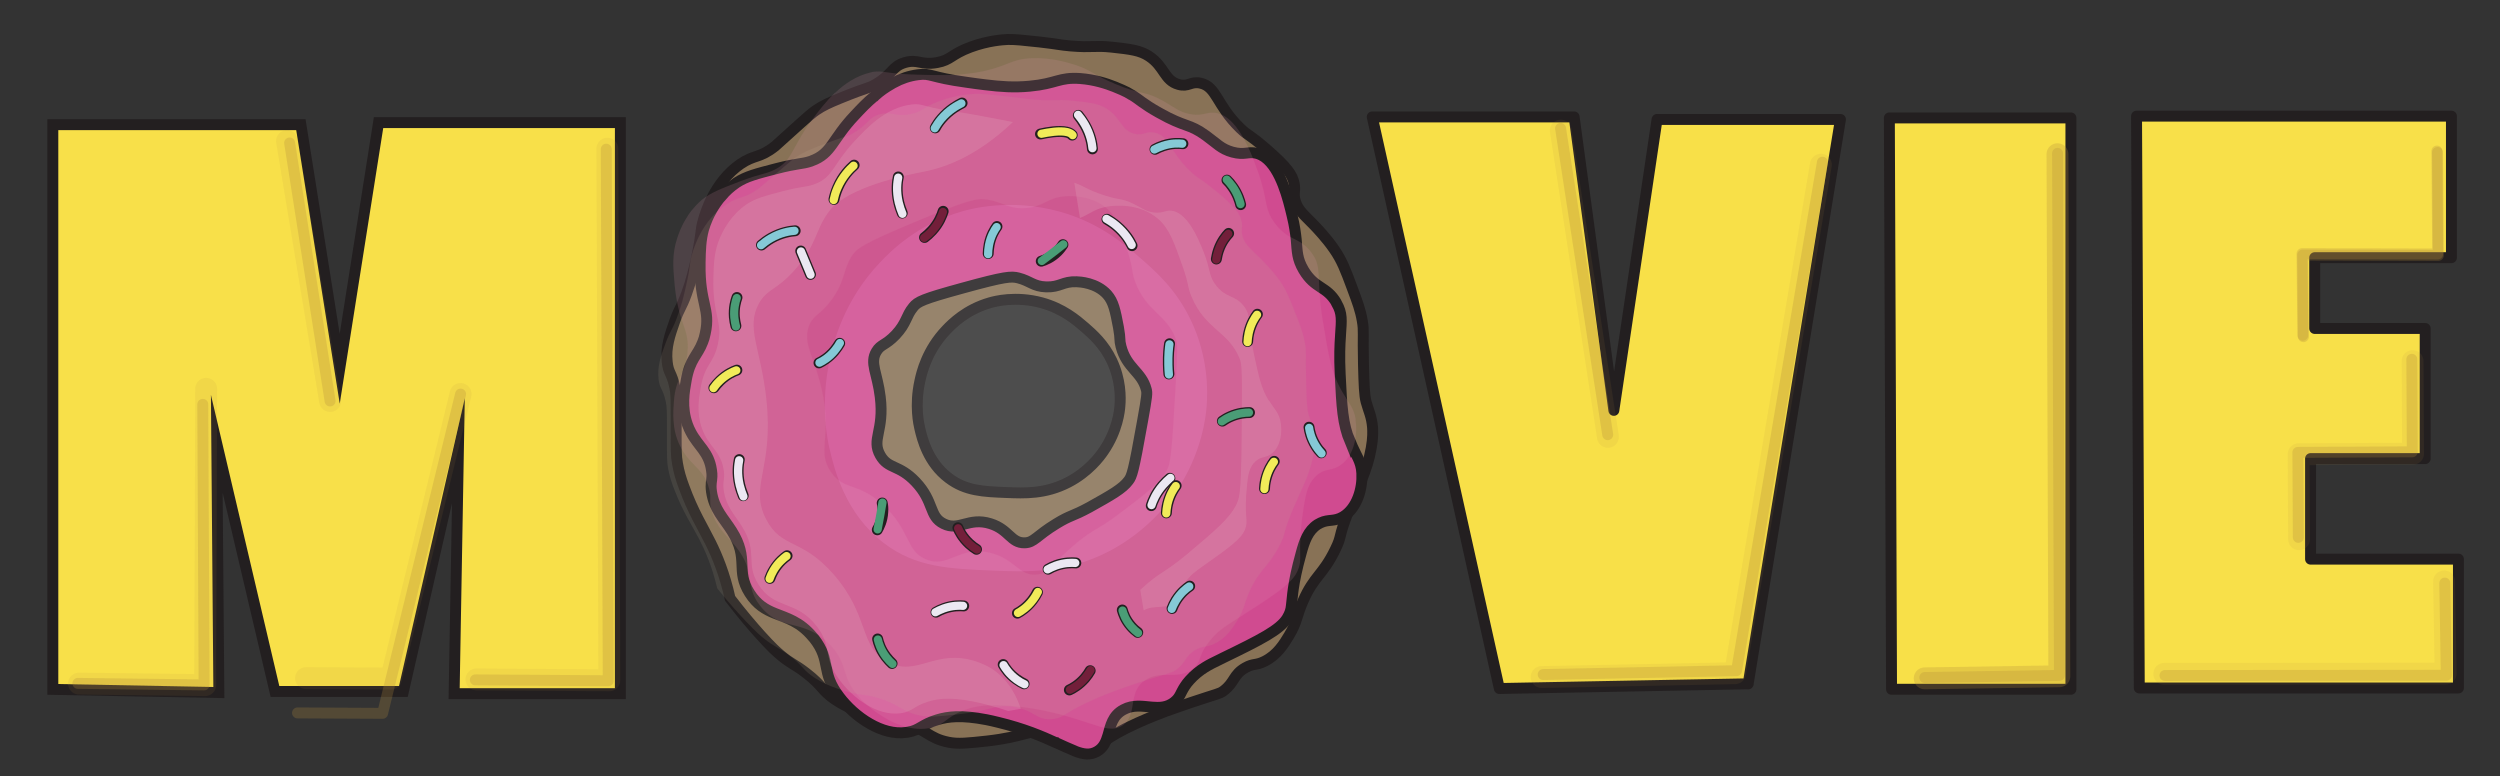 <?xml version="1.0" encoding="UTF-8"?>
<svg id="Layer_1" data-name="Layer 1" xmlns="http://www.w3.org/2000/svg" viewBox="0 0 228.57 70.97">
  <rect x="0" y="0" width="228.57" height="70.97" fill="#333333" stroke="none"/>
  <path d="M4.83,63.02V11.4h22.68l3.55,22.31,3.55-22.5h22.11v52.21h-15.2l.39-22.21-5.03,22.01h-11.74c-1.77-7.55-3.55-15.09-5.32-22.64.06,7.58.13,15.16.19,22.74l-15.18-.29Z" fill="#f8e049" stroke="#231f20" stroke-miterlimit="10"/>
  <path d="M7.12,62.48l11.54.14c-.04-8.55-.08-17.1-.12-25.65" fill="none" opacity=".26" stroke="#af873d" stroke-linecap="round" stroke-linejoin="round"/>
  <path d="M27.2,65.18c2.59.01,5.19.03,7.78.04,2.38-9.73,4.75-19.46,7.13-29.19" fill="none" opacity=".26" stroke="#af873d" stroke-linecap="round" stroke-linejoin="round"/>
  <path d="M43.46,62.16c4.05.03,8.1.05,12.15.08-.06-16.2-.12-32.4-.18-48.6" fill="none" opacity=".26" stroke="#af873d" stroke-linecap="round" stroke-linejoin="round"/>
  <path d="M26.48,13.07c1.23,7.86,2.47,15.73,3.7,23.59" fill="none" opacity=".26" stroke="#af873d" stroke-linecap="round" stroke-linejoin="round"/>
  <g opacity=".17">
    <path d="M123.81,40.62c-.72-1.72-.78-3.23-.93-6.25-.2-4.37.53-4.99-.34-6.49-.93-1.6-1.96-1.24-3.02-3.02-.91-1.53-.36-2.15-1.04-4.98-.4-1.71-1.23-5.15-3.24-5.68-.77-.2-1.08.19-2.2-.11-1.06-.29-1.47-.82-2.43-1.51-1.6-1.16-1.81-.69-4.29-2.09-2-1.12-1.85-1.4-3.37-2.09-.65-.29-2.05-.91-3.82-1.04-1.95-.14-2.15.47-4.64.7-1.94.18-3.46-.03-5.78-.35-3.32-.45-3.21-.85-4.41-.69-2.59.33-4.48,2.31-5.78,3.71-2.1,2.21-2.09,3.49-3.95,4.16-.85.31-1.19.18-3.24.7-1.81.47-2.72.7-3.6,1.27-1.68,1.12-2.41,2.72-2.67,3.24-.62,1.38-.65,2.53-.69,4.06-.09,3.78.97,4.2.47,6.49-.44,2.01-1.32,1.96-1.73,4.29-.19,1.04-.45,2.49.11,4.05.68,1.89,1.92,2.24,2.2,4.17.14.94-.14.98,0,1.97.24,1.63,1.13,2.44,1.86,3.6,1.63,2.6.29,3.57,1.62,5.67,1.61,2.55,3.81,1.5,5.91,4.17,1.61,2.07.54,3.03,2.31,5.33,1.29,1.68,3.72,3.57,6.14,3.24,1.19-.16,1.28-.7,2.79-1.16,1.12-.34,2.56-.49,5.56.23,5.75,1.38,7.38,3.62,9.04,2.67,1.47-.84.68-2.89,2.43-3.82,1.63-.87,3.19.45,4.64-.69.69-.54.49-.96,1.4-1.97.92-1.03,1.91-1.48,2.67-1.85,3.71-1.81,5.56-2.72,6.25-3.82.78-1.26.05-1.51,1.28-5.91.31-1.16.64-2.1,1.51-2.67.88-.59,1.41-.16,2.31-.7,1.31-.78,1.8-2.61,1.73-3.93-.05-1.17-.5-1.61-1.04-2.9ZM104.81,38.66c-.84,4.73-.98,5.04-1.28,5.44-.54.74-1.56,1.31-3.58,2.44-1.56.85-1.72.7-3.02,1.5-1.87,1.14-2.02,1.72-2.89,1.75-1.28.03-1.42-1.21-3.13-1.75-2.01-.63-2.87.72-4.29,0-1.36-.67-.83-2-2.55-3.82-1.55-1.63-2.5-1.13-3.24-2.43-.84-1.48.38-2.2,0-5.33-.26-2.19-.99-3.11-.35-4.17.4-.67.82-.54,1.75-1.51,1.04-1.11.93-1.72,1.62-2.55.4-.49.82-.72,4.51-1.73,3.91-1.08,4.44-1.09,5.09-.93,1.12.29,1.37.78,2.55.82,1.28.04,1.52-.52,2.78-.47.29.01,1.81.08,2.79,1.16.59.67.74,1.45,1.04,3.02.21,1.17.06,1.08.23,1.73.52,2.01,1.89,2.31,2.31,3.93.09.34.09.52-.34,2.9Z" fill="#cb478d" stroke-width="0"/>
  </g>
  <path d="M125.49,39.08c-.08-1.01-.36-1.5-.59-2.34-.16-.6-.19-1.55-.24-3.41-.07-2.98.06-3.02-.11-4-.17-.99-.43-1.68-.94-3.05-.6-1.61-.93-2.49-1.65-3.52-.68-.99-1.58-1.93-1.88-2.24-.87-.9-1.38-1.27-1.64-2.11-.24-.75.03-.89-.12-1.64-.15-.75-.58-1.45-2.58-3.18-1.64-1.41-1.58-1.13-2.35-1.87-2.18-2.11-2.14-3.8-3.64-4.12-.9-.19-1.09.38-2,.12-1.32-.37-1.26-1.63-2.7-2.58-.82-.54-1.68-.64-3.41-.83-1.61-.17-1.73.06-3.76-.11-1.03-.09-1-.15-2.82-.36-1.55-.17-2.33-.25-2.93-.23-.44.02-1.79.1-3.41.7-1.79.67-1.77,1.18-3.05,1.41-1.48.27-1.74-.35-2.94,0-1.23.37-1.08,1.06-2.7,2-.7.4-.52.16-3.29,1.29-.94.39-1.48.63-2.12,1.06-.42.29-.75.59-1.41,1.18-2.25,2.03-2.23,2.02-2.34,2.11-1.44,1.14-1.86.74-3.18,1.64-2.4,1.66-3.22,4.52-3.4,5.17-.3,1.06-.09.98-.59,3.29-.24,1.12-.47,2.13-.94,3.41-.5,1.35-.62,1.24-1.06,2.46-.46,1.32-.85,2.42-.7,3.76.11,1.07.42.96.7,2.35.12.56.12.87.12,3.76,0,2.03-.01,2.45.12,3.17.13.79.33,1.42.59,2.12.86,2.37,1.75,3.73,2.46,5.17.57,1.15,1.27,2.82,1.76,5.05,1.1,1.44,2.08,2.58,2.82,3.4.95,1.05,1.41,1.47,1.77,1.77,1.03.86,1.28.82,2.34,1.64,1.6,1.23,1.4,1.59,2.71,2.47,1.05.7,2.02,1.03,2.82,1.29,1.56.52,1.74.29,3.17.7,2.36.69,2.48,1.51,4.34,1.88.89.18,1.77.08,3.53-.11,3.5-.4,3.7-1.03,5.4-.83,2.31.28,2.38,1.49,4.11,1.3,1.19-.14,1.08-.7,4.23-2.12,1.11-.5,2.19-.91,2.58-1.06.85-.31,1.6-.56,2.35-.82,2.5-.84,2.55-.77,2.94-1.05,1.06-.8.87-1.48,2-2.12.76-.43.94-.18,1.76-.59,1.14-.57,1.75-1.55,2.23-2.35.78-1.29.65-1.71,1.29-3.17,1.01-2.3,1.8-2.35,2.94-4.7.65-1.33.23-.98,1.17-3.4.92-2.35,1.74-3.71,2.12-5.88.17-.95.14-1.56.12-1.88ZM102.39,37.11c-.03.43-.21,2.27-1.51,4.15-.35.51-1.36,1.87-3.2,2.83-2.1,1.09-4.02,1.01-5.66.94-2.12-.08-3.74-.15-5.28-1.32-1.9-1.43-2.42-3.58-2.64-4.52-.09-.37-.49-2.12,0-4.34.16-.76.64-2.84,2.45-4.72.5-.52,1.79-1.83,3.96-2.45.44-.13,2.36-.64,4.72,0,1.94.53,3.16,1.57,3.96,2.26.75.66,1.73,1.52,2.45,3.02.83,1.75.82,3.36.75,4.15Z" fill="#887256" stroke="#231f20" stroke-miterlimit="10"/>
  <path d="M123.46,40.45c-.72-1.72-.78-3.23-.93-6.25-.08-1.6-.03-2.69.03-3.51v-.03c.09-1.4.18-1.99-.35-2.92,0-.01,0-.03-.01-.04-.93-1.6-1.96-1.24-3.02-3.02-.6-1.03-.57-1.65-.67-2.79-.06-.57-.15-1.26-.38-2.19-.35-1.48-1.02-4.25-2.49-5.32-.23-.16-.48-.29-.75-.36-.77-.2-1.08.19-2.2-.11-1.06-.29-1.47-.82-2.43-1.51-1.6-1.16-1.81-.69-4.29-2.09-1.5-.84-1.79-1.21-2.48-1.62-.03-.01-.05-.03-.08-.04-.21-.14-.48-.28-.82-.43-.18-.08-.41-.18-.69-.29-.75-.3-1.84-.65-3.13-.75-1.95-.14-2.15.47-4.64.7-1.42.13-2.61.05-4.06-.13-.53-.06-1.09-.14-1.72-.23-3.32-.45-3.21-.85-4.41-.69-.8.1-1.55.36-2.23.73h-.01c-.08.04-.14.08-.21.13-.53.3-1.02.64-1.46,1.04t-.03.03h-.01c-.72.59-1.32,1.23-1.84,1.79-2.1,2.21-2.09,3.49-3.95,4.16-.04.01-.08.03-.1.04-.78.26-1.18.16-3.14.67-1.81.47-2.72.7-3.6,1.27-.57.38-1.02.8-1.38,1.23h-.01c-.73.85-1.11,1.66-1.27,2.01-.16.36-.28.7-.38,1.04-.26.96-.29,1.89-.31,3.02v.13c-.06,3.67.97,4.1.47,6.36-.06.31-.14.57-.23.79-.48,1.26-1.16,1.52-1.51,3.49-.19,1.04-.45,2.49.11,4.05.09.25.19.48.3.68.69,1.33,1.66,1.82,1.9,3.49.04.25.05.44.04.59-.01.44-.14.65-.04,1.38.24,1.63,1.13,2.44,1.86,3.6,1.63,2.6.29,3.57,1.62,5.67.68,1.08,1.46,1.51,2.29,1.85,1.11.45,2.31.75,3.48,2.16.05.05.09.11.14.16,1.61,2.07.54,3.03,2.31,5.33.67.88,1.65,1.81,2.78,2.45,1.03.59,2.2.96,3.36.79.03,0,.05-.01.08-.01.01,0,.03,0,.04-.01,1.09-.18,1.22-.69,2.68-1.13.98-.3,2.2-.45,4.5-.01.33.06.68.15,1.06.24,2.36.57,4.02,1.28,5.28,1.86h.01s.01.01.03.01c.64.29,1.18.54,1.65.73.01.01.04.01.05.03.8.31,1.41.39,2.02.04.62-.35.83-.91,1.01-1.5.24-.85.4-1.79,1.42-2.33.89-.48,1.76-.3,2.59-.23.7.06,1.4.05,2.05-.47.55-.44.54-.79.98-1.45.1-.16.24-.34.41-.53.92-1.03,1.91-1.48,2.67-1.85.13-.06.25-.13.38-.19,3.46-1.68,5.2-2.56,5.87-3.63.26-.44.36-.75.4-1.16.11-.77.08-1.87.88-4.75.31-1.16.64-2.1,1.51-2.67.1-.06.19-.11.28-.15.73-.35,1.23-.08,2.04-.55,1.31-.78,1.8-2.61,1.73-3.93v-.06c-.06-1.12-.52-1.57-1.04-2.84ZM99.6,46.38c-1.56.85-1.72.7-3.02,1.5-1.87,1.14-2.02,1.72-2.89,1.75-1.28.03-1.42-1.21-3.13-1.75-2.01-.63-2.87.72-4.29,0-1.36-.67-.83-2-2.55-3.82-1.55-1.63-2.5-1.13-3.24-2.43-.84-1.48.38-2.2,0-5.33-.26-2.19-.99-3.11-.35-4.17.4-.67.82-.54,1.75-1.51,1.04-1.11.93-1.72,1.62-2.55.4-.49.82-.72,4.51-1.73,3.91-1.08,4.44-1.09,5.09-.93,1.12.29,1.37.78,2.55.82,1.28.04,1.52-.52,2.78-.47.29.01,1.81.08,2.79,1.16.59.67.74,1.45,1.04,3.02.21,1.17.06,1.08.23,1.73.52,2.01,1.89,2.31,2.31,3.93.09.34.09.52-.34,2.9-.84,4.73-.98,5.04-1.28,5.44-.54.74-1.56,1.31-3.58,2.44Z" fill="#d04b90" stroke="#231f20" stroke-miterlimit="10"/>
  <path d="M116,36.62c-.69-1.11-.9-2.15-1.35-4.23-.63-3.01-.2-3.52-.97-4.46-.83-1-1.5-.64-2.43-1.75-.8-.96-.5-1.45-1.28-3.34-.47-1.14-1.44-3.44-2.89-3.58-.55-.05-.73.25-1.54.17-.77-.08-1.11-.4-1.85-.77-1.24-.62-1.33-.28-3.21-.97-1.36-.5-1.44-.72-2.26-.98l.52,3.22c.92-.36,1.39-.92,2.76-1.08.42-.04,2.66-.31,4.37,1.15,1.03.9,1.45,2.08,2.29,4.46.61,1.77.36,1.67.77,2.65,1.26,3.02,3.34,3.16,4.37,5.59.22.51.26.78.24,4.61-.03,7.57-.16,8.09-.49,8.79-.61,1.28-1.95,2.4-4.62,4.65-2.07,1.7-2.34,1.5-4.04,3.05-.05.04-.09.09-.14.13l.31,1.88c.99-.58,2.12.01,2.95-.88.42-.45.23-.72.75-1.53.52-.82,1.16-1.24,1.64-1.58,2.37-1.67,3.55-2.51,3.91-3.36.4-.96-.13-1.05.22-4.25.09-.84.21-1.53.75-2.02.54-.51.96-.27,1.53-.75.82-.69.95-2.02.76-2.93-.17-.81-.53-1.06-1.05-1.9ZM87.3,10.2c-1.31-.2-1.48-.23-2.04-.36-1.02-.24-1.21-.38-1.96-.28-2.35.3-4.06,2.14-5.25,3.43-1.9,2.05-1.89,3.23-3.58,3.85-.78.29-1.08.16-2.94.65-1.64.43-2.46.65-3.26,1.18-1.53,1.04-2.19,2.51-2.42,3-.56,1.28-.59,2.34-.63,3.76-.08,3.5.88,3.89.42,6-.4,1.86-1.2,1.82-1.57,3.97-.17.97-.41,2.3.1,3.75.62,1.75,1.75,2.07,2,3.86.13.87-.13.91,0,1.83.22,1.51,1.03,2.26,1.69,3.33,1.48,2.41.26,3.3,1.47,5.25,1.46,2.36,3.46,1.38,5.36,3.86,1.46,1.92.49,2.8,2.1,4.93,1.17,1.56,3.38,3.3,5.57,3,1.08-.15,1.16-.65,2.53-1.07,1.02-.31,2.33-.45,5.04.21.84.21,1.59.43,2.25.66.38-.07.77-.14,1.15-.21-.3-.91-1.02-2.65-2.73-3.71-.46-.28-.89-.45-1.28-.59-3.84-1.3-5.47,1.49-8.19,0-2.6-1.38-1.59-4.15-4.88-7.95-2.95-3.4-4.78-2.35-6.19-5.05-1.61-3.08.72-4.57,0-11.08-.5-4.55-1.89-6.46-.67-8.68.78-1.38,1.56-1.12,3.34-3.13,2-2.3,1.78-3.58,3.09-5.31.13-.17.26-.33.43-.48,2.07-1.94,7.1-2.91,8.2-3.12,2.1-.41,4.96-1.5,8.16-4.54-2.93-.58-4.44-.84-5.29-.97ZM150.6-42.61,155.57-.73" fill="#e4a2c0" opacity=".28" stroke-width="0"/>
  <g opacity=".15">
    <path d="M123.96,38.39c-.18-1.16-.68-1.55-1.36-2.78-.89-1.61-1.12-3.07-1.6-5.96v-.03s-.01-.08-.03-.11c-.19-1.17-.28-2.07-.33-2.8-.13-1.95.03-2.6-.73-3.61-.99-1.33-1.9-1.09-2.97-2.24-.13-.13-.24-.26-.36-.43-1.07-1.42-.6-2.1-1.6-4.83-.21-.6-.52-1.43-.91-2.25-.06-.13-.13-.24-.18-.36h-.01c-.67-1.31-1.57-2.5-2.77-2.68-.05-.01-.09-.01-.14-.01-.68-.05-.99.31-2.06.15-1.08-.18-1.55-.65-2.58-1.23-1.7-.96-1.87-.49-4.41-1.56-.03-.01-.05-.03-.08-.04-.7-.29-1.16-.53-1.51-.72-.72-.39-1.02-.64-2.07-.98-.68-.21-2.14-.67-3.91-.6-1.96.08-2.09.69-4.54,1.21-.45.09-.88.16-1.31.2-1.37.18-2.68.15-4.48.1-2.7-.06-3.18-.34-3.88-.29h-.01s-.06,0-.1.01h-.01c-.14,0-.28.03-.45.08-1.29.31-2.35,1.03-3.22,1.86h-.03c-.84.82-1.52,1.72-2.09,2.48-.88,1.16-1.29,2.04-1.7,2.75-.43.79-.83,1.37-1.76,1.82-.82.4-1.17.3-3.16,1.06-1.75.67-2.61,1.01-3.43,1.66-.39.33-.7.68-.98,1.02-.18.23-.33.45-.45.67-.5.79-.73,1.51-.84,1.84-.47,1.45-.38,2.59-.24,4.12,0,.05.01.09.01.13.21,2.26.7,3.24.99,4.21.18.59.26,1.18.18,2.05-.21,2.05-1.09,2.1-1.24,4.45-.04.5-.08,1.09-.03,1.72.04.72.2,1.5.59,2.29.4.83.89,1.32,1.35,1.8.54.55,1.04,1.08,1.31,2.11.24.92-.03.99.21,1.96.43,1.6,1.4,2.3,2.25,3.37,1.79,2.24.84,3.34,1.96,5.05.09.13.18.25.29.39,1.01,1.26,2.06,1.48,3.19,1.77.99.26,2.02.59,3.14,1.72,1.82,1.89.87,2.95,2.89,5.04.69.7,1.62,1.43,2.67,1.95.04.01.06.04.1.05.03.01.05.03.08.04.25.11.52.23.78.31t.03.01s.04.01.06.03c.91.28,1.86.39,2.75.15,1.17-.3,1.19-.84,2.64-1.46.23-.1.47-.19.74-.28.99-.29,2.39-.43,4.8-.13,2.95.38,4.9,1.08,6.3,1.53.63.21,1.13.36,1.58.43.54.06.98-.01,1.4-.31.23-.16.38-.35.49-.57.01,0,.01-.01.01-.01.35-.62.34-1.37.53-2.09.14-.52.38-1.02.96-1.41.68-.47,1.38-.5,2.07-.5.88-.01,1.73.03,2.46-.7.58-.57.41-.94.99-1.86.05-.08.11-.16.18-.25.79-1.13,1.73-1.68,2.44-2.14,1.55-.98,2.74-1.75,3.66-2.4,1.13-.8,1.81-1.43,2.12-2.09.6-1.29-.05-1.5.54-5.48.01-.18.05-.35.08-.54.19-1.18.4-2.15,1.21-2.82.8-.68,1.37-.31,2.21-.96.1-.08.19-.15.28-.24.98-.98,1.21-2.67,1.01-3.86ZM106.63,43.04c-.6,1.13-1.87,2.09-4.4,4-1.94,1.45-2.17,1.26-3.78,2.58-2.31,1.9-2.43,2.74-3.58,2.9-1.7.23-2.09-1.5-4.45-2.01-2.78-.59-3.71,1.45-5.72.64-1.91-.74-1.42-2.7-4.01-5.04-2.33-2.09-3.52-1.23-4.71-2.95-1.36-1.97.15-3.18-.85-7.57-.69-3.05-1.81-4.25-1.13-5.87.43-1.01,1.01-.88,2.1-2.4,1.21-1.72.96-2.58,1.75-3.86.47-.75.98-1.14,5.75-3.14,5.05-2.11,5.75-2.21,6.65-2.07,1.53.24,1.95.89,3.53.78,1.72-.14,1.95-.97,3.63-1.08.39-.03,2.43-.16,3.91,1.22.89.85,1.22,1.95,1.87,4.12.47,1.63.25,1.53.58,2.44,1.01,2.77,2.88,2.99,3.71,5.23.18.47.2.72.01,4.17-.38,6.84-.5,7.3-.84,7.92Z" fill="#e497b2" stroke-width="0"/>
  </g>
  <g opacity=".13">
    <path d="M65.57,53.77c-.46-1.97-1.11-3.45-1.64-4.47-.66-1.27-1.49-2.48-2.29-4.57-.24-.61-.42-1.18-.55-1.87-.12-.64-.11-1.01-.11-2.81,0-2.56,0-2.83-.11-3.32-.26-1.23-.55-1.13-.66-2.08-.13-1.19.23-2.16.66-3.32.4-1.09.52-.99.98-2.18.44-1.13.65-2.03.87-3.01.47-2.04.27-1.97.55-2.91.17-.58.93-3.11,3.17-4.57,1.22-.8,1.61-.45,2.95-1.45.11-.08.09-.07,2.18-1.87.61-.52.92-.79,1.31-1.04.59-.38,1.09-.6,1.97-.94,2.58-1,2.41-.79,3.06-1.14,1.51-.83,1.37-1.44,2.51-1.77,1.11-.31,1.36.24,2.73,0,1.2-.21,1.18-.66,2.84-1.25,1.5-.53,2.77-.61,3.17-.62.56-.02,1.28.05,2.73.21,1.68.18,1.67.23,2.62.31,1.88.16,2-.05,3.5.1,1.61.17,2.41.25,3.17.73,1.34.85,1.29,1.96,2.51,2.29.85.23,1.03-.27,1.86-.1,1.4.28,1.36,1.77,3.39,3.64.72.66.66.42,2.18,1.66,1.86,1.52,2.26,2.14,2.4,2.81.14.67-.11.79.11,1.45.25.74.72,1.07,1.53,1.87.27.27,1.11,1.1,1.75,1.97.67.92.97,1.69,1.53,3.12.48,1.21.71,1.82.87,2.7.16.87.04.89.11,3.53.04,1.65.07,2.48.22,3.01.21.75.47,1.18.55,2.08.02.28.05.82-.11,1.66-.36,1.92-1.11,3.12-1.97,5.19-.88,2.14-.49,1.83-1.09,3.01-1.06,2.08-1.79,2.12-2.73,4.16-.59,1.29-.47,1.66-1.2,2.81-.45.71-1.01,1.57-2.08,2.08-.76.36-.93.14-1.64.52-1.05.57-.87,1.17-1.86,1.87-.36.26-.41.19-2.73.94-.7.22-1.4.45-2.18.73-.36.13-1.37.49-2.4.94-2.93,1.26-2.83,1.75-3.93,1.87-1.61.17-1.68-.9-3.82-1.14-1.58-.18-1.77.38-5.02.73-1.63.18-2.45.26-3.28.1-1.73-.33-1.84-1.05-4.04-1.66-1.32-.37-1.49-.16-2.95-.62-.74-.23-1.64-.52-2.62-1.14-1.21-.77-1.02-1.1-2.51-2.18-.99-.72-1.23-.69-2.18-1.45-.33-.26-.76-.63-1.64-1.56-.69-.73-1.6-1.73-2.62-3.01Z" fill="#beae94" stroke-width="0"/>
    <path d="M75.86,41.11c-.17-.7-.91-4.01,0-8.21.31-1.44,1.22-5.37,4.62-8.93.94-.99,3.37-3.46,7.46-4.64.82-.24,4.45-1.21,8.88,0,3.65,1,5.95,2.97,7.46,4.28,1.42,1.24,3.27,2.86,4.62,5.71,1.56,3.3,1.54,6.36,1.42,7.85-.06.8-.4,4.29-2.84,7.85-.66.97-2.58,3.54-6.04,5.36-3.95,2.07-7.57,1.91-10.66,1.79-3.99-.17-7.05-.29-9.95-2.5-3.57-2.72-4.55-6.79-4.97-8.57Z" fill="#fff" stroke-width="0"/>
  </g>
  <g>
    <path d="M93.02,56.06c.29-.15.86-.51,1.38-1.19.2-.26.35-.51.45-.72" fill="none" stroke="#231f20" stroke-linecap="round" stroke-miterlimit="10"/>
    <path d="M93.07,56.04c.29-.16.86-.52,1.37-1.2.2-.26.34-.52.45-.72" fill="none" stroke="#f1eb59" stroke-linecap="round" stroke-miterlimit="10" stroke-width=".75"/>
  </g>
  <g>
    <path d="M88.11,55.4c-.32-.03-.98-.05-1.77.22-.31.11-.56.23-.76.35" fill="none" stroke="#231f20" stroke-linecap="round" stroke-miterlimit="10"/>
    <path d="M88.05,55.39c-.32-.03-.98-.04-1.77.24-.31.11-.56.24-.76.35" fill="none" stroke="#ebe8f2" stroke-linecap="round" stroke-miterlimit="10" stroke-width=".75"/>
  </g>
  <g>
    <path d="M102.61,55.77c.08.3.27.89.81,1.5.21.24.42.42.6.55" fill="none" stroke="#231f20" stroke-linecap="round" stroke-miterlimit="10"/>
    <path d="M102.63,55.82c.08.3.28.89.82,1.5.21.23.42.42.6.55" fill="none" stroke="#4a9d76" stroke-linecap="round" stroke-miterlimit="10" stroke-width=".75"/>
  </g>
  <g>
    <path d="M71.96,50.81c-.26.18-.78.59-1.21,1.31-.17.28-.28.54-.36.76" fill="none" stroke="#231f20" stroke-linecap="round" stroke-miterlimit="10"/>
    <path d="M71.91,50.84c-.26.19-.78.6-1.2,1.32-.16.28-.28.54-.35.76" fill="none" stroke="#f1eb59" stroke-linecap="round" stroke-miterlimit="10" stroke-width=".75"/>
  </g>
  <g>
    <path d="M98.36,51.47c-.32-.03-.98-.05-1.77.22-.31.11-.56.23-.76.35" fill="none" stroke="#231f20" stroke-linecap="round" stroke-miterlimit="10"/>
    <path d="M98.31,51.47c-.32-.03-.98-.04-1.77.24-.31.11-.56.24-.76.35" fill="none" stroke="#ebe8f2" stroke-linecap="round" stroke-miterlimit="10" stroke-width=".75"/>
  </g>
  <g>
    <path d="M105.26,46.23c.11-.35.38-1.07,1.01-1.81.25-.29.49-.52.69-.69" fill="none" stroke="#231f20" stroke-linecap="round" stroke-miterlimit="10"/>
    <path d="M105.28,46.18c.11-.35.39-1.07,1.03-1.81.25-.29.49-.51.7-.68" fill="none" stroke="#ebe8f2" stroke-linecap="round" stroke-miterlimit="10" stroke-width=".75"/>
  </g>
  <g>
    <path d="M80.21,48.44c.16-.27.46-.85.5-1.65.02-.31,0-.58-.05-.8" fill="none" stroke="#231f20" stroke-linecap="round" stroke-miterlimit="10"/>
    <path d="M80.24,48.4c.08-.42.16-.85.24-1.28.07-.39.14-.78.2-1.17" fill="none" stroke="#4a9d76" stroke-linecap="round" stroke-miterlimit="10" stroke-width=".75"/>
  </g>
  <g>
    <path d="M87.58,48.25c.12.3.42.89,1.03,1.46.24.22.47.39.67.51" fill="none" stroke="#231f20" stroke-linecap="round" stroke-miterlimit="10"/>
    <path d="M87.6,48.3c.13.3.43.89,1.05,1.45.24.22.47.38.67.5" fill="none" stroke="#731f3a" stroke-linecap="round" stroke-miterlimit="10" stroke-width=".75"/>
  </g>
  <g>
    <path d="M97.77,63.08c.29-.13.87-.45,1.42-1.08.21-.25.37-.48.48-.68" fill="none" stroke="#231f20" stroke-linecap="round" stroke-miterlimit="10"/>
    <path d="M97.82,63.06c.29-.14.87-.46,1.41-1.1.21-.25.36-.49.48-.69" fill="none" stroke="#731f3a" stroke-linecap="round" stroke-miterlimit="10" stroke-width=".75"/>
  </g>
  <g>
    <path d="M91.72,60.76c.16.28.51.84,1.19,1.33.26.19.51.33.72.43" fill="none" stroke="#231f20" stroke-linecap="round" stroke-miterlimit="10"/>
    <path d="M91.75,60.81c.16.28.52.83,1.2,1.33.26.19.51.33.72.42" fill="none" stroke="#ebe8f2" stroke-linecap="round" stroke-miterlimit="10" stroke-width=".75"/>
  </g>
  <g>
    <path d="M80.24,58.42c.07.31.25.95.76,1.62.2.26.39.46.56.62" fill="none" stroke="#231f20" stroke-linecap="round" stroke-miterlimit="10"/>
    <path d="M80.26,58.47c.07.31.26.95.77,1.62.2.26.4.46.57.61" fill="none" stroke="#4a9d76" stroke-linecap="round" stroke-miterlimit="10" stroke-width=".75"/>
  </g>
  <g>
    <path d="M114.24,37.72c-.32,0-.98.03-1.75.37-.3.13-.54.28-.73.41" fill="none" stroke="#231f20" stroke-linecap="round" stroke-miterlimit="10"/>
    <path d="M114.19,37.72c-.32,0-.98.04-1.75.39-.3.13-.54.28-.73.42" fill="none" stroke="#4a9d76" stroke-linecap="round" stroke-miterlimit="10" stroke-width=".75"/>
  </g>
  <g>
    <path d="M95.2,23.88c.3-.09.91-.32,1.48-.89.22-.22.38-.44.5-.62" fill="none" stroke="#231f20" stroke-linecap="round" stroke-miterlimit="10"/>
    <path d="M95.25,23.86c.34-.26.69-.52,1.04-.79.32-.24.63-.49.93-.73" fill="none" stroke="#4a9d76" stroke-linecap="round" stroke-miterlimit="10" stroke-width=".75"/>
  </g>
  <g>
    <path d="M113.43,18.71c-.07-.31-.26-.95-.73-1.62-.18-.26-.36-.47-.52-.62" fill="none" stroke="#231f20" stroke-linecap="round" stroke-miterlimit="10"/>
    <path d="M113.42,18.66c-.08-.31-.26-.95-.74-1.62-.18-.26-.37-.46-.52-.62" fill="none" stroke="#4a9d76" stroke-linecap="round" stroke-miterlimit="10" stroke-width=".75"/>
  </g>
  <g>
    <path d="M67.38,27.2c-.11.3-.3.93-.24,1.77.03.32.08.6.14.82" fill="none" stroke="#231f20" stroke-linecap="round" stroke-miterlimit="10"/>
    <path d="M67.36,27.25c-.11.3-.29.94-.22,1.78.03.32.09.6.15.82" fill="none" stroke="#4a9d76" stroke-linecap="round" stroke-miterlimit="10" stroke-width=".75"/>
  </g>
  <g>
    <path d="M116.5,42.18c-.2.26-.57.82-.77,1.65-.08.32-.11.61-.12.84" fill="none" stroke="#231f20" stroke-linecap="round" stroke-miterlimit="10"/>
    <path d="M116.47,42.22c-.2.26-.57.82-.76,1.66-.07.32-.1.61-.11.84" fill="none" stroke="#f1eb59" stroke-linecap="round" stroke-miterlimit="10" stroke-width=".75"/>
  </g>
  <g>
    <path d="M107.53,44.4c-.2.26-.57.82-.77,1.65-.08.32-.11.61-.12.84" fill="none" stroke="#231f20" stroke-linecap="round" stroke-miterlimit="10"/>
    <path d="M107.5,44.44c-.2.26-.57.82-.76,1.66-.07.32-.1.61-.11.84" fill="none" stroke="#f1eb59" stroke-linecap="round" stroke-miterlimit="10" stroke-width=".75"/>
  </g>
  <g>
    <path d="M114.96,28.73c-.2.26-.57.82-.77,1.65-.08.32-.11.61-.12.84" fill="none" stroke="#231f20" stroke-linecap="round" stroke-miterlimit="10"/>
    <path d="M114.93,28.78c-.2.26-.57.82-.76,1.66-.07.32-.1.61-.11.84" fill="none" stroke="#f1eb59" stroke-linecap="round" stroke-miterlimit="10" stroke-width=".75"/>
  </g>
  <g>
    <path d="M103.5,22.46c-.17-.36-.57-1.09-1.4-1.79-.32-.27-.63-.47-.89-.62" fill="none" stroke="#231f20" stroke-linecap="round" stroke-miterlimit="10"/>
    <path d="M103.47,22.4c-.18-.36-.59-1.09-1.42-1.78-.32-.27-.63-.46-.89-.61" fill="none" stroke="#ebe8f2" stroke-linecap="round" stroke-miterlimit="10" stroke-width=".75"/>
  </g>
  <g>
    <path d="M95.13,12.25c.57-.13,1.68-.33,2.39-.17.27.06.42.17.51.27" fill="none" stroke="#231f20" stroke-linecap="round" stroke-miterlimit="10"/>
    <path d="M95.22,12.23c.57-.12,1.67-.32,2.36-.15.27.07.41.17.49.28" fill="none" stroke="#f1eb59" stroke-linecap="round" stroke-miterlimit="10" stroke-width=".75"/>
  </g>
  <g>
    <path d="M99.88,13.61c-.03-.4-.15-1.23-.68-2.17-.21-.36-.42-.66-.61-.89" fill="none" stroke="#231f20" stroke-linecap="round" stroke-miterlimit="10"/>
    <path d="M99.88,13.55c-.04-.4-.16-1.23-.7-2.17-.21-.36-.43-.66-.62-.88" fill="none" stroke="#ebe8f2" stroke-linecap="round" stroke-miterlimit="10" stroke-width=".75"/>
  </g>
  <g>
    <path d="M67.37,33.84c-.31.11-.92.37-1.54.97-.24.23-.42.45-.56.64" fill="none" stroke="#231f20" stroke-linecap="round" stroke-miterlimit="10"/>
    <path d="M67.32,33.86c-.31.11-.92.38-1.54.98-.24.23-.42.46-.55.65" fill="none" stroke="#f1eb59" stroke-linecap="round" stroke-miterlimit="10" stroke-width=".75"/>
  </g>
  <g>
    <path d="M78.09,15.1c-.35.31-1.03.97-1.49,2.04-.18.41-.29.79-.35,1.09" fill="none" stroke="#231f20" stroke-linecap="round" stroke-miterlimit="10"/>
    <path d="M78.04,15.15c-.35.31-1.02.98-1.48,2.05-.18.41-.28.79-.34,1.09" fill="none" stroke="#f1eb59" stroke-linecap="round" stroke-miterlimit="10" stroke-width=".75"/>
  </g>
  <g>
    <path d="M112.33,21.34c-.22.23-.65.74-.92,1.53-.11.31-.16.59-.2.81" fill="none" stroke="#231f20" stroke-linecap="round" stroke-miterlimit="10"/>
    <path d="M112.3,21.38c-.22.23-.64.74-.91,1.54-.1.31-.16.59-.19.81" fill="none" stroke="#731f3a" stroke-linecap="round" stroke-miterlimit="10" stroke-width=".75"/>
  </g>
  <g>
    <path d="M86.23,19.32c-.11.35-.37,1.06-1.01,1.76-.25.27-.49.48-.69.63" fill="none" stroke="#231f20" stroke-linecap="round" stroke-miterlimit="10"/>
    <path d="M86.21,19.38c-.11.35-.38,1.06-1.02,1.75-.25.27-.49.47-.7.62" fill="none" stroke="#731f3a" stroke-linecap="round" stroke-miterlimit="10" stroke-width=".75"/>
  </g>
  <g>
    <path d="M82.13,16.18c-.08.39-.21,1.22.03,2.27.09.41.22.75.33,1.03" fill="none" stroke="#231f20" stroke-linecap="round" stroke-miterlimit="10"/>
    <path d="M82.12,16.24c-.08.4-.2,1.22.05,2.28.1.41.22.75.34,1.03" fill="none" stroke="#ebe8f2" stroke-linecap="round" stroke-miterlimit="10" stroke-width=".75"/>
  </g>
  <g>
    <path d="M67.59,42.02c-.08.39-.21,1.22.03,2.27.09.41.22.75.33,1.03" fill="none" stroke="#231f20" stroke-linecap="round" stroke-miterlimit="10"/>
    <path d="M67.58,42.08c-.08.4-.2,1.22.05,2.28.1.41.22.75.34,1.03" fill="none" stroke="#ebe8f2" stroke-linecap="round" stroke-miterlimit="10" stroke-width=".75"/>
  </g>
  <g>
    <path d="M73.21,22.95c.11.26.33.79.61,1.47.11.26.2.49.28.67" fill="none" stroke="#231f20" stroke-linecap="round" stroke-miterlimit="10"/>
    <path d="M73.23,22.99c.11.26.33.79.61,1.47.11.26.2.49.27.66" fill="none" stroke="#ebe8f2" stroke-linecap="round" stroke-miterlimit="10" stroke-width=".75"/>
  </g>
  <g>
    <path d="M119.68,39.06c.04.32.17.97.61,1.68.17.28.35.5.51.66" fill="none" stroke="#231f20" stroke-linecap="round" stroke-miterlimit="10"/>
    <path d="M119.69,39.12c.04.32.18.97.63,1.68.17.27.36.49.51.66" fill="none" stroke="#85c9d6" stroke-linecap="round" stroke-miterlimit="10" stroke-width=".75"/>
  </g>
  <g>
    <path d="M108.77,53.59c-.27.18-.79.58-1.24,1.29-.17.28-.29.53-.37.75" fill="none" stroke="#231f20" stroke-linecap="round" stroke-miterlimit="10"/>
    <path d="M108.73,53.62c-.27.18-.79.58-1.23,1.3-.17.28-.29.54-.37.75" fill="none" stroke="#85c9d6" stroke-linecap="round" stroke-miterlimit="10" stroke-width=".75"/>
  </g>
  <g>
    <path d="M106.93,31.43c-.05.32-.13.98-.11,1.88,0,.34.03.64.05.88" fill="none" stroke="#231f20" stroke-linecap="round" stroke-miterlimit="10"/>
    <path d="M106.92,31.48c-.05.32-.12.99-.1,1.88,0,.34.03.64.05.88" fill="none" stroke="#85c9d6" stroke-linecap="round" stroke-miterlimit="10" stroke-width=".75"/>
  </g>
  <g>
    <path d="M91.15,20.71c-.19.26-.55.82-.71,1.64-.06.32-.09.6-.09.83" fill="none" stroke="#231f20" stroke-linecap="round" stroke-miterlimit="10"/>
    <path d="M91.12,20.76c-.19.26-.54.82-.7,1.65-.06.32-.08.6-.08.83" fill="none" stroke="#85c9d6" stroke-linecap="round" stroke-miterlimit="10" stroke-width=".75"/>
  </g>
  <g>
    <path d="M87.96,9.42c-.39.19-1.17.62-1.86,1.42-.27.31-.46.6-.59.85" fill="none" stroke="#231f20" stroke-linecap="round" stroke-miterlimit="10"/>
    <path d="M87.9,9.45c-.39.19-1.17.62-1.85,1.43-.26.31-.45.61-.59.85" fill="none" stroke="#85c9d6" stroke-linecap="round" stroke-miterlimit="10" stroke-width=".75"/>
  </g>
  <g>
    <path d="M108.15,13.14c-.32-.04-.98-.08-1.78.18-.31.1-.57.22-.77.33" fill="none" stroke="#231f20" stroke-linecap="round" stroke-miterlimit="10"/>
    <path d="M108.09,13.14c-.32-.04-.98-.07-1.78.2-.31.1-.57.22-.77.33" fill="none" stroke="#85c9d6" stroke-linecap="round" stroke-miterlimit="10" stroke-width=".75"/>
  </g>
  <g>
    <path d="M74.88,33.18c.29-.14.87-.46,1.41-1.1.21-.25.36-.49.48-.69" fill="none" stroke="#231f20" stroke-linecap="round" stroke-miterlimit="10"/>
    <path d="M74.92,33.16c.29-.14.87-.46,1.4-1.11.21-.25.36-.49.47-.69" fill="none" stroke="#85c9d6" stroke-linecap="round" stroke-miterlimit="10" stroke-width=".75"/>
  </g>
  <g>
    <path d="M72.7,21.1c-.41.03-1.24.14-2.19.67-.36.21-.66.43-.89.63" fill="none" stroke="#231f20" stroke-linecap="round" stroke-miterlimit="10"/>
    <path d="M72.64,21.1c-.41.03-1.25.15-2.18.69-.36.21-.66.44-.88.63" fill="none" stroke="#85c9d6" stroke-linecap="round" stroke-miterlimit="10" stroke-width=".75"/>
  </g>
  <path d="M159.83,62.53c2.81-17.2,5.63-34.4,8.44-51.61h-16.77l-3.95,26.6-3.63-26.83h-18.46c3.87,17.42,7.75,34.84,11.62,52.26,7.59-.14,15.17-.28,22.76-.43Z" fill="#f8e048" stroke="#231f20" stroke-linejoin="round"/>
  <path d="M166.62,14.83c-2.62,15.5-5.23,30.99-7.85,46.49-5.89.12-11.79.23-17.68.35" fill="none" opacity=".26" stroke="#af873d" stroke-linecap="round" stroke-linejoin="round"/>
  <path d="M142.68,11.74c1.44,9.33,2.88,18.67,4.31,28" fill="none" opacity=".26" stroke="#af873d" stroke-linecap="round" stroke-linejoin="round"/>
  <polygon points="172.74 10.78 189.34 10.78 189.34 63.02 172.94 63.02 172.74 10.78" fill="#f8e048" stroke="#231f20" stroke-linecap="round" stroke-linejoin="round"/>
  <path d="M188.12,14.02c.06,15.91.11,31.82.17,47.73-4.1.06-8.21.12-12.31.19" fill="none" opacity=".26" stroke="#af873d" stroke-linecap="round" stroke-linejoin="round"/>
  <polygon points="195.34 10.62 224.13 10.62 224.13 23.56 211.63 23.56 211.63 30.03 221.73 30.03 221.73 41.93 211.25 41.93 211.25 51.12 224.77 51.12 224.77 62.9 195.59 62.9 195.34 10.62" fill="#f8e049" stroke="#231f20" stroke-linejoin="round"/>
  <path d="M223.52,53.31c.05,2.81.09,5.62.14,8.43-8.57,0-17.15.02-25.72.02" fill="none" opacity=".26" stroke="#af873d" stroke-linecap="round" stroke-linejoin="round"/>
  <path d="M210.13,49.13c-.01-2.59-.03-5.18-.04-7.77,3.49-.02,6.98-.03,10.46-.05-.01-2.82-.03-5.64-.04-8.46" fill="none" opacity=".26" stroke="#af873d" stroke-linecap="round" stroke-linejoin="round"/>
  <path d="M210.6,30.78c-.02-2.49-.04-4.97-.07-7.46,4.13.01,8.27.02,12.4.03-.02-3.14-.05-6.27-.07-9.41" fill="none" opacity=".26" stroke="#af873d" stroke-linecap="round" stroke-linejoin="round"/>
  <path d="M30.18,36.66c-1.31-7.92-2.63-15.84-3.94-23.76" fill="none" opacity=".1" stroke="#af873d" stroke-linecap="round" stroke-linejoin="round" stroke-width="2"/>
  <path d="M7.22,62.5l11.54.14c.03-9.03.06-18.06.09-27.09" fill="none" opacity=".1" stroke="#af873d" stroke-linecap="round" stroke-linejoin="round" stroke-width="2"/>
  <path d="M27.98,62c2.59.01,5.19.03,7.78.04,2.12-8.67,4.23-17.35,6.35-26.02" fill="none" opacity=".1" stroke="#af873d" stroke-linecap="round" stroke-linejoin="round" stroke-width="2"/>
  <path d="M43.56,62.12c4.05.03,8.1.05,12.15.08-.06-16.2-.12-32.4-.18-48.6" fill="none" opacity=".1" stroke="#af873d" stroke-linecap="round" stroke-linejoin="round" stroke-width="2"/>
  <path d="M166.48,15.06c-2.62,15.5-5.23,30.99-7.85,46.49-5.89.12-11.79.23-17.68.35" fill="none" opacity=".1" stroke="#af873d" stroke-linecap="round" stroke-linejoin="round" stroke-width="2"/>
  <path d="M142.7,11.94c1.44,9.33,2.88,18.67,4.31,28" fill="none" opacity=".1" stroke="#af873d" stroke-linecap="round" stroke-linejoin="round" stroke-width="2"/>
  <path d="M188.11,14.1c.06,15.91.11,31.82.17,47.73-4.1.06-8.21.12-12.31.19" fill="none" opacity=".26" stroke="#af873d" stroke-linecap="round" stroke-linejoin="round" stroke-width="2"/>
  <path d="M223.46,53.16c.05,2.81.09,5.62.14,8.43-8.57,0-17.15.02-25.72.02" fill="none" opacity=".1" stroke="#af873d" stroke-linecap="round" stroke-linejoin="round" stroke-width="2"/>
  <path d="M210.2,49.3c-.01-2.59-.03-5.18-.04-7.77,3.49-.02,6.98-.03,10.46-.05-.01-2.82-.03-5.64-.04-8.46" fill="none" opacity=".1" stroke="#af873d" stroke-linecap="round" stroke-linejoin="round" stroke-width="2"/>
  <path d="M210.54,30.65c-.02-2.49-.04-4.97-.07-7.46,4.13.01,8.27.02,12.4.03-.02-3.14-.05-6.27-.07-9.41" fill="none" opacity=".26" stroke="#af873d" stroke-linecap="round" stroke-linejoin="round"/>
</svg>